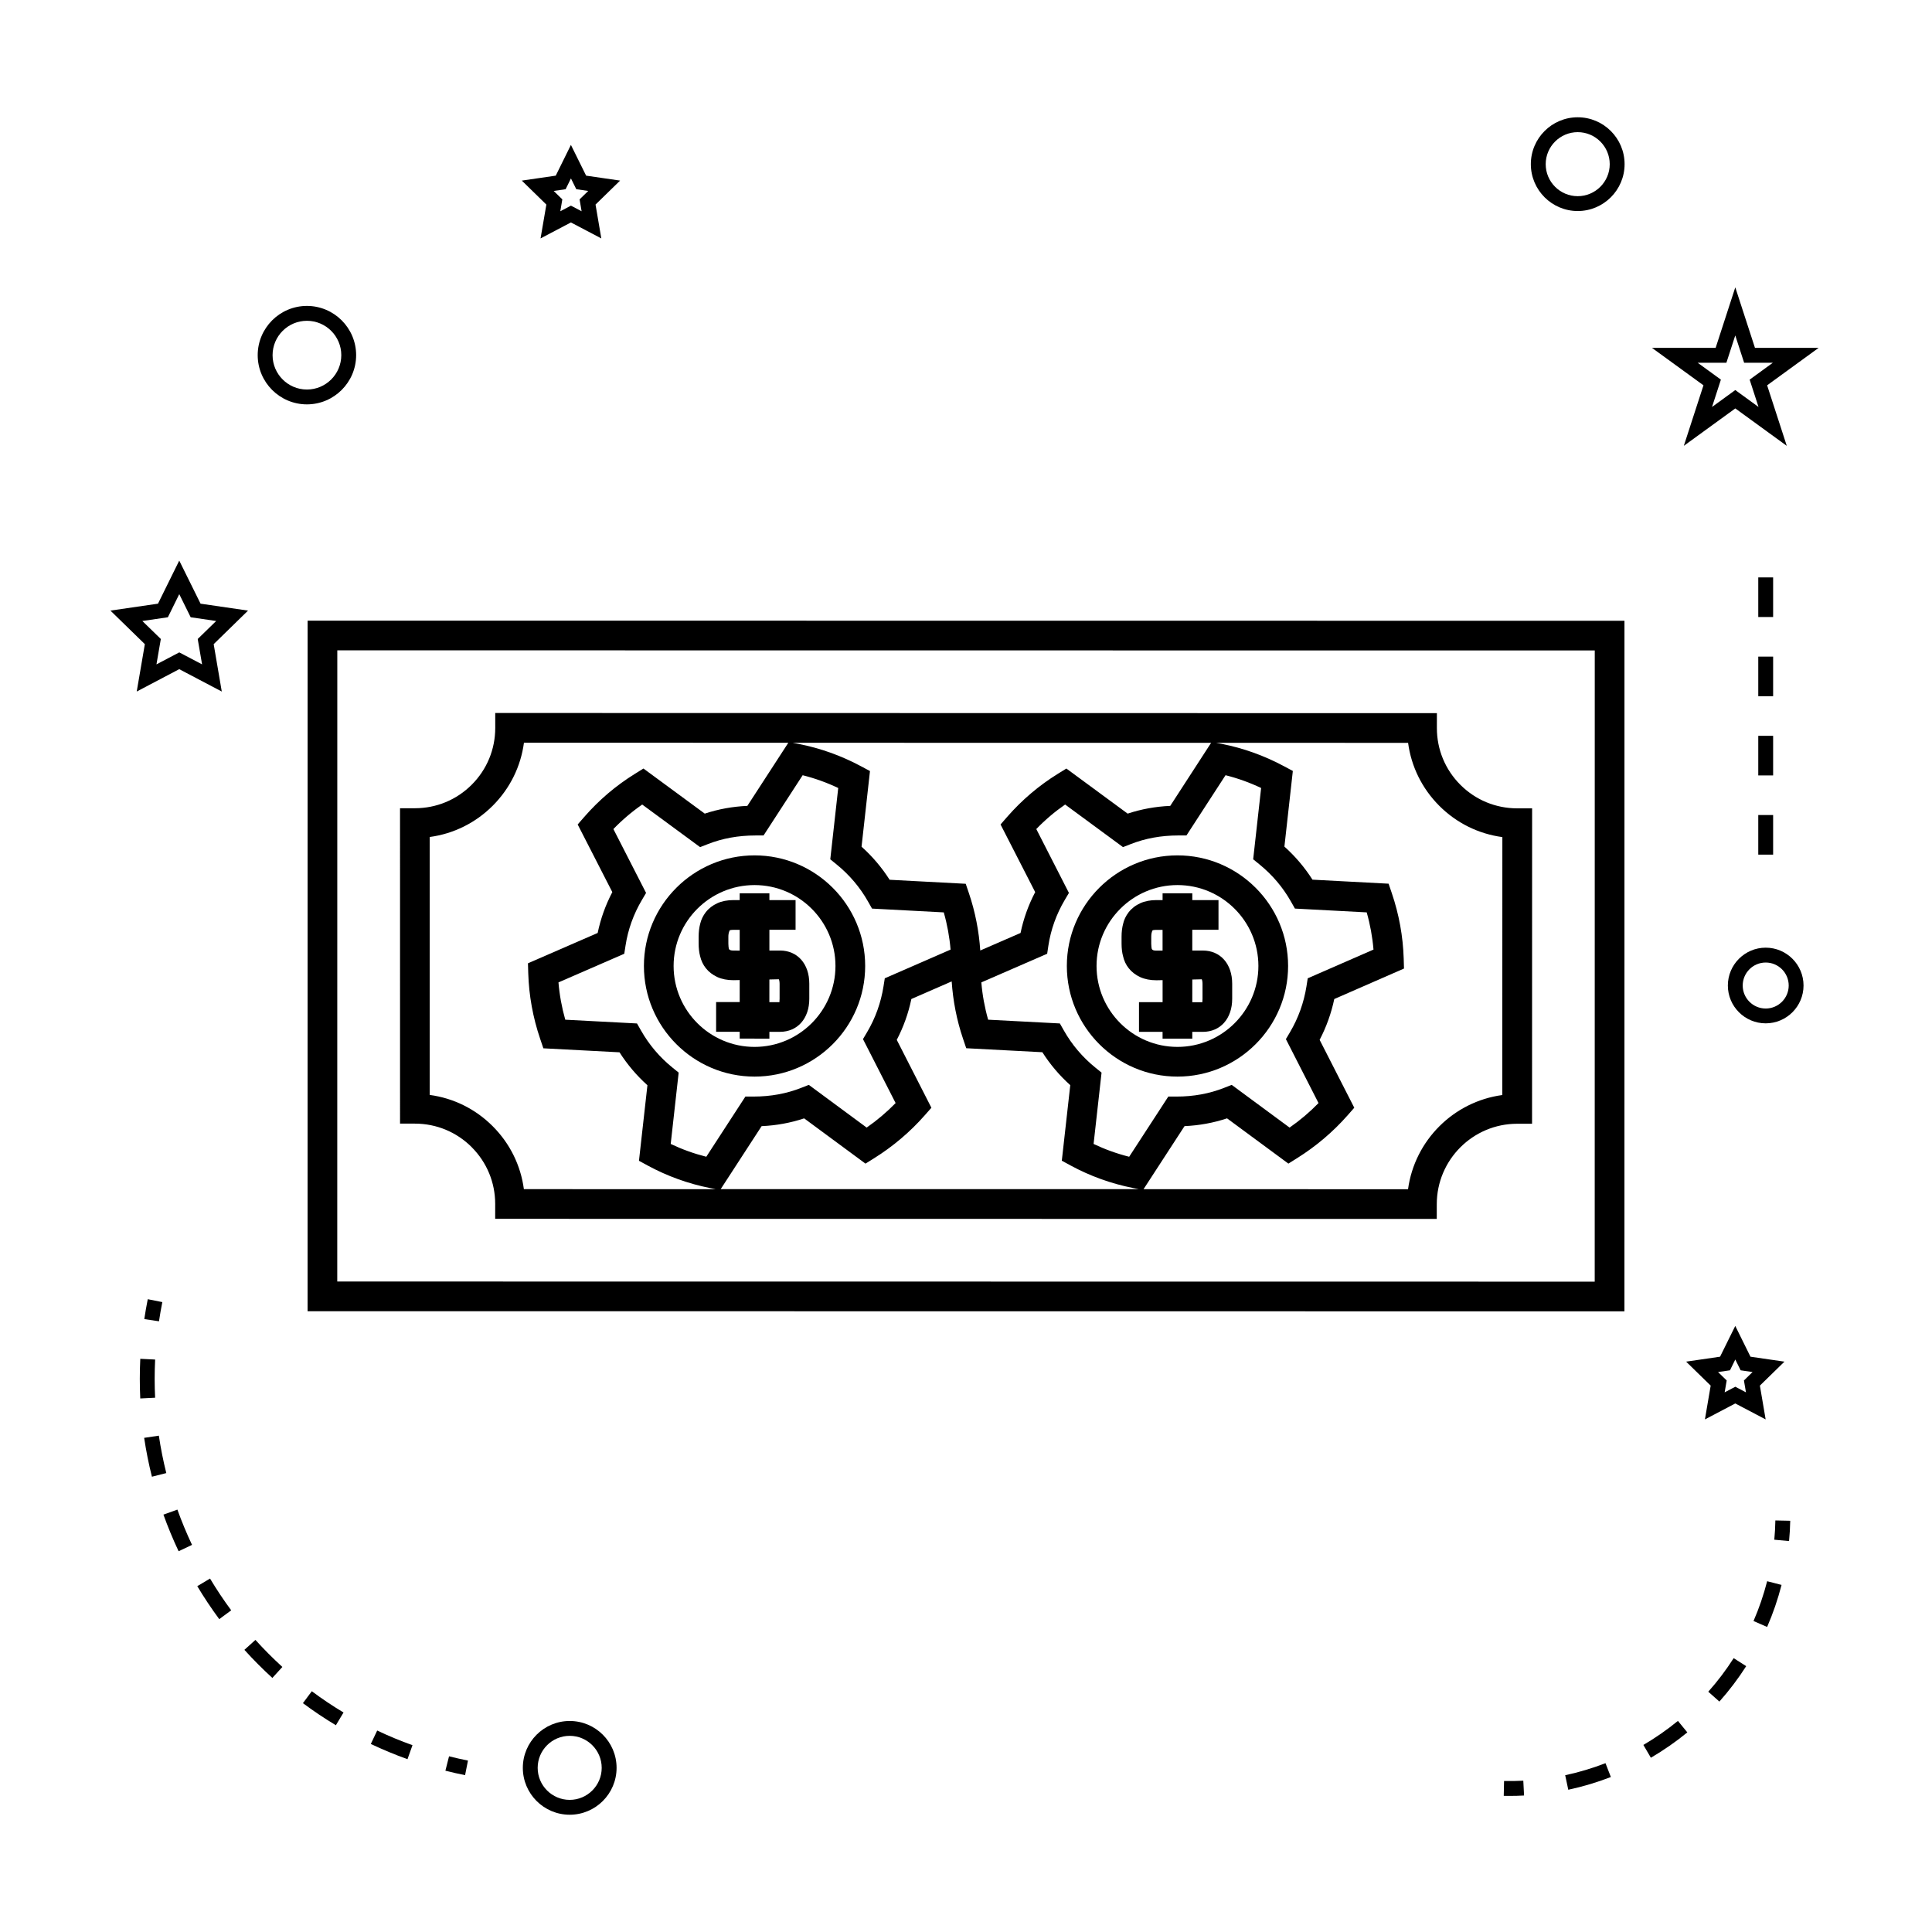 <?xml version="1.0" encoding="UTF-8"?>
<!-- Uploaded to: ICON Repo, www.svgrepo.com, Generator: ICON Repo Mixer Tools -->
<svg fill="#000000" width="800px" height="800px" version="1.1" viewBox="144 144 512 512" xmlns="http://www.w3.org/2000/svg">
 <g>
  <path d="m574.5 308.51-348.98-0.035-0.008 183.01 348.98 0.035zm-7.883 175.14-333.24-0.035 0.012-167.27 333.24 0.035z"/>
  <path d="m269 448.01c4.019 4.023 6.234 9.367 6.231 15.051l-0.004 3.941 249.53 0.027 0.004-3.93c0.012-11.738 9.555-21.293 21.309-21.293l3.941 0.004 0.016-83.59h-3.938c-5.703 0-11.059-2.219-15.082-6.246-4.016-4.019-6.223-9.363-6.219-15.039l0.004-3.941-249.55-0.043 0.004 3.941c0.004 5.688-2.211 11.043-6.234 15.066-4.023 4.023-9.371 6.234-15.062 6.234h-3.938l0.004 83.582h3.938c5.688 0 11.027 2.215 15.055 6.234zm65.988 11.129 10.848-16.699c3.879-0.168 7.66-0.859 11.273-2.059l16.254 11.992 2.273-1.418c5.016-3.137 9.531-6.957 13.426-11.379l1.77-2.012-9.18-17.988c1.777-3.402 3.082-7.031 3.871-10.828l10.684-4.664c0.348 5.137 1.328 10.234 3 15.176l0.855 2.531 20.172 1.059c2.062 3.234 4.539 6.16 7.398 8.727l-2.242 20.02 2.324 1.266c5.16 2.801 10.738 4.816 16.566 5.973l1.484 0.293zm-12.801-32.238c-3.379-2.734-6.172-6.031-8.309-9.797l-1.066-1.875-19.012-0.996c-0.922-3.25-1.523-6.555-1.801-9.887l17.438-7.59 0.332-2.144c0.652-4.262 2.109-8.332 4.344-12.113l1.102-1.863-8.66-16.926c2.34-2.426 4.902-4.602 7.637-6.496l15.344 11.285 2.027-0.793c3.879-1.523 8.039-2.297 12.648-2.297h2.137l10.363-15.965c3.223 0.809 6.383 1.938 9.426 3.387l-2.106 18.895 1.668 1.355c3.406 2.769 6.215 6.078 8.332 9.828l1.066 1.879 19.012 1.004c0.922 3.238 1.523 6.539 1.801 9.859l-17.434 7.606-0.336 2.125c-0.684 4.324-2.141 8.406-4.34 12.129l-1.102 1.863 8.648 16.949c-2.34 2.398-4.914 4.578-7.672 6.496l-15.328-11.316-2.031 0.793c-3.894 1.531-8.062 2.305-12.641 2.305h-2.137l-10.363 15.949c-3.266-0.824-6.422-1.961-9.43-3.394l2.109-18.902zm96.441-63.195c2.34-2.426 4.906-4.602 7.641-6.496l15.34 11.285 2.027-0.793c3.879-1.523 8.047-2.297 12.652-2.297h2.137l10.355-15.965c3.227 0.809 6.387 1.938 9.43 3.387l-2.106 18.895 1.668 1.355c3.406 2.769 6.215 6.078 8.332 9.828l1.066 1.879 19.02 1.004c0.922 3.242 1.523 6.543 1.801 9.859l-17.43 7.613-0.332 2.125c-0.688 4.312-2.152 8.402-4.352 12.133l-1.102 1.859 8.648 16.949c-2.332 2.398-4.902 4.57-7.668 6.496l-15.34-11.316-2.027 0.793c-3.894 1.531-8.062 2.305-12.637 2.305h-2.137l-10.371 15.949c-3.266-0.824-6.418-1.961-9.43-3.394l2.113-18.902-1.676-1.359c-3.375-2.734-6.172-6.023-8.309-9.797l-1.066-1.875-19.008-0.996c-0.922-3.242-1.523-6.555-1.801-9.887l17.445-7.59 0.324-2.152c0.645-4.25 2.106-8.324 4.34-12.105l1.102-1.863zm98.531-22.84c0.84 6.293 3.699 12.105 8.262 16.68 4.578 4.578 10.402 7.445 16.719 8.293l-0.016 68.359c-12.938 1.746-23.219 12.02-24.98 24.961l-70.094-0.012 10.863-16.711c3.879-0.168 7.656-0.859 11.266-2.059l16.258 11.992 2.273-1.422c5.027-3.144 9.539-6.969 13.426-11.379l1.762-2.004-9.18-17.988c1.777-3.41 3.082-7.039 3.879-10.82l18.477-8.078-0.078-2.66c-0.18-5.848-1.234-11.672-3.148-17.309l-0.855-2.519-20.172-1.066c-2.062-3.238-4.551-6.172-7.438-8.766l2.234-20.043-2.348-1.258c-5.242-2.812-10.82-4.812-16.562-5.93l-1.43-0.273zm-52.199-0.012-10.832 16.715c-3.894 0.168-7.68 0.855-11.289 2.051l-16.238-11.949-2.266 1.402c-4.984 3.082-9.504 6.918-13.426 11.41l-1.754 2.012 9.18 17.926c-1.805 3.441-3.102 7.074-3.879 10.828l-10.676 4.644c-0.348-5.129-1.328-10.219-3-15.16l-0.855-2.519-20.168-1.066c-2.062-3.238-4.551-6.172-7.438-8.766l2.234-20.043-2.348-1.258c-5.242-2.812-10.816-4.812-16.559-5.93l-1.543-0.305zm-207.08 24.957c6.297-0.844 12.121-3.711 16.695-8.281 4.57-4.578 7.438-10.395 8.277-16.703l70.062 0.012-10.859 16.73c-3.894 0.168-7.672 0.855-11.285 2.051l-16.246-11.949-2.262 1.402c-4.984 3.082-9.504 6.918-13.418 11.41l-1.754 2.012 9.18 17.926c-1.801 3.438-3.102 7.07-3.883 10.828l-18.473 8.035 0.078 2.664c0.18 5.863 1.234 11.699 3.148 17.336l0.855 2.531 20.18 1.059c2.062 3.234 4.539 6.16 7.398 8.727l-2.242 20.02 2.324 1.266c5.16 2.801 10.738 4.816 16.566 5.973l1.422 0.285-50.812-0.004c-0.84-6.297-3.699-12.117-8.27-16.688-4.566-4.57-10.387-7.438-16.688-8.281v-68.359z"/>
  <path d="m373.28 399.99c0-16.16-13.152-29.309-29.316-29.309-16.168 0-29.32 13.145-29.32 29.305 0 16.168 13.152 29.324 29.32 29.324 16.164 0 29.316-13.148 29.316-29.32zm-50.766-0.004c0-11.82 9.621-21.434 21.449-21.434 11.824 0 21.445 9.613 21.445 21.438 0 11.828-9.621 21.449-21.445 21.449-11.828 0-21.449-9.625-21.449-21.453z"/>
  <path d="m343.96 419.25h3.938v-1.801h2.781c4.664 0 7.793-3.516 7.793-8.754v-4.016c0-5.254-3.129-8.781-7.777-8.781h-2.797v-5.492h6.938v-7.875h-6.938v-1.801h-7.875v1.801h-1.625c-1.648 0-3.102 0.285-4.266 0.82-1.238 0.551-2.309 1.379-3.102 2.398-0.723 0.938-1.223 2.004-1.465 3.043-0.273 1.023-0.414 2.168-0.418 3.426v1.852c0 1.219 0.137 2.371 0.387 3.32 0.285 1.203 0.793 2.277 1.512 3.18 0.777 0.988 1.801 1.777 3.039 2.352 1.211 0.555 2.664 0.84 4.309 0.84l1.633-0.035v5.836h-6.25v7.875h6.25v1.801h3.934zm3.934-15.676 2.504-0.059c0.082 0.133 0.203 0.594 0.203 1.172v4.016c0 0.426-0.074 0.781-0.027 0.883h-2.684zm-9.496-7.668c-0.746 0-1.02-0.121-1.219-0.398-0.074-0.277-0.156-0.746-0.156-1.422v-1.832c0.004-0.551 0.059-1.066 0.355-1.715 0 0 0.277-0.121 1.023-0.121h1.625v5.496l-1.629-0.004z"/>
  <path d="m456.04 429.31c16.16 0 29.316-13.152 29.32-29.32-0.004-16.164-13.16-29.309-29.32-29.309-16.164 0-29.316 13.145-29.316 29.305 0.004 16.168 13.152 29.324 29.316 29.324zm0-50.758c11.824 0 21.445 9.621 21.449 21.438-0.004 11.824-9.625 21.449-21.449 21.449-11.824 0-21.445-9.625-21.445-21.453 0.004-11.82 9.625-21.434 21.445-21.434z"/>
  <path d="m443.12 400.59c0.777 0.988 1.801 1.777 3.051 2.356 1.211 0.551 2.664 0.836 4.297 0.836l1.633-0.035v5.836l-3.191-0.004h-3.066v7.875h6.25v1.801h7.875v-1.801h2.785c4.66 0 7.789-3.516 7.789-8.754v-4.016c0-5.254-3.129-8.781-7.777-8.781h-2.797v-5.496h6.945v-7.875h-6.941v-1.801h-7.875v1.801h-1.625c-1.645 0-3.09 0.285-4.266 0.82-1.238 0.551-2.309 1.379-3.117 2.418-0.73 0.957-1.223 2.019-1.438 2.996-0.285 1.039-0.426 2.199-0.426 3.453v1.852c0 1.25 0.141 2.41 0.383 3.289 0.27 1.227 0.781 2.316 1.512 3.231zm16.852 2.992 2.504-0.059c0.082 0.133 0.203 0.594 0.203 1.172v4.016c0 0.426-0.074 0.781-0.027 0.883h-2.684zm-10.879-11.34c0-0.73 0.094-1.18 0.34-1.691 0.012-0.004 0.289-0.125 1.035-0.125h1.625v5.496h-1.633c-0.746 0-1.02-0.121-1.223-0.426-0.066-0.258-0.148-0.707-0.148-1.402z"/>
  <path d="m307.4 612.5c0-6.856-5.574-12.422-12.422-12.422-6.848 0-12.422 5.574-12.422 12.422s5.574 12.422 12.422 12.422c6.848 0 12.422-5.566 12.422-12.422zm-20.91 0c0-4.68 3.809-8.484 8.484-8.484 4.676 0 8.484 3.809 8.484 8.484 0 4.676-3.809 8.484-8.484 8.484-4.672 0-8.484-3.805-8.484-8.484z"/>
  <path d="m197.15 303.98-5.648-11.414-5.633 11.414-12.605 1.836 9.121 8.891-2.152 12.555 11.266-5.926 11.273 5.926-2.144-12.555 9.105-8.891zm0.402 16.086-6.047-3.176-6.043 3.176 1.16-6.727-4.902-4.769 6.766-0.988 3.019-6.125 3.027 6.125 6.758 0.988-4.894 4.769z"/>
  <path d="m299.33 190.55-4.031-8.148-4.019 8.148-8.996 1.312 6.508 6.352-1.539 8.969 8.047-4.234 8.055 4.234-1.531-8.973 6.512-6.352zm-1.199 9.434-2.828-1.484-2.816 1.484 0.535-3.148-2.289-2.231 3.164-0.461 1.41-2.859 1.418 2.859 3.164 0.461-2.293 2.231z"/>
  <path d="m590.84 504.85 6.508 6.352-1.527 8.957 8.047-4.227 8.047 4.227-1.527-8.957 6.508-6.352-9-1.309-4.031-8.156-4.031 8.156zm13.031-0.57 1.418 2.867 3.16 0.457-2.289 2.231 0.539 3.148-2.824-1.484-2.824 1.484 0.539-3.148-2.289-2.231 3.16-0.457z"/>
  <path d="m603.87 220.15-5.211 16.043h-16.863l13.641 9.918-5.207 16.039 13.645-9.914 13.641 9.918-5.207-16.043 13.641-9.918h-16.863zm3.805 24.457 2.348 7.238-6.156-4.477-6.16 4.481 2.348-7.242-6.156-4.477h7.613l2.352-7.238 2.348 7.238h7.613z"/>
  <path d="m562.11 175.08c-6.856 0-12.422 5.574-12.422 12.422s5.574 12.422 12.422 12.422c6.848 0 12.422-5.574 12.422-12.422s-5.57-12.422-12.422-12.422zm0 20.91c-4.68 0-8.484-3.809-8.484-8.484 0-4.676 3.809-8.484 8.484-8.484s8.484 3.809 8.484 8.484c0.004 4.672-3.809 8.484-8.484 8.484z"/>
  <path d="m601.9 405.17c0 5.531 4.496 10.027 10.027 10.027s10.027-4.496 10.027-10.027-4.496-10.027-10.027-10.027c-5.527 0-10.027 4.504-10.027 10.027zm10.031-6.09c3.363 0 6.094 2.734 6.094 6.094s-2.734 6.094-6.094 6.094c-3.359 0-6.094-2.734-6.094-6.094 0-3.363 2.731-6.094 6.094-6.094z"/>
  <path d="m238.38 238.12c0-7.195-5.852-13.047-13.043-13.047-7.191 0-13.043 5.852-13.043 13.047 0 7.191 5.852 13.043 13.043 13.043 7.191-0.004 13.043-5.856 13.043-13.043zm-13.039 9.109c-5.023 0-9.105-4.082-9.105-9.105 0-5.023 4.082-9.109 9.105-9.109 5.023 0 9.105 4.09 9.105 9.109-0.004 5.023-4.086 9.105-9.105 9.105z"/>
  <path d="m263 609.44-0.965 3.816c1.715 0.438 3.457 0.824 5.215 1.18l0.766-3.863c-1.688-0.336-3.356-0.719-5.016-1.133z"/>
  <path d="m196.28 564.35c1.785 2.981 3.746 5.926 5.824 8.738l3.168-2.336c-2.012-2.719-3.894-5.547-5.609-8.418z"/>
  <path d="m235.04 597.83c-2.902-1.742-5.731-3.637-8.406-5.637l-2.356 3.16c2.785 2.078 5.727 4.047 8.734 5.852z"/>
  <path d="m188.07 534.38c-0.812-3.234-1.477-6.57-1.973-9.914l-3.894 0.578c0.52 3.469 1.207 6.934 2.059 10.301z"/>
  <path d="m194.89 553.41c-1.422-3.019-2.734-6.168-3.879-9.348l-3.699 1.332c1.191 3.301 2.539 6.566 4.023 9.699z"/>
  <path d="m181.05 509.43c0 1.73 0.043 3.453 0.121 5.176l3.938-0.195c-0.082-1.648-0.121-3.312-0.121-4.981 0-1.707 0.043-3.418 0.125-5.137l-3.938-0.195c-0.082 1.781-0.125 3.566-0.125 5.332z"/>
  <path d="m243.96 602.61-1.691 3.559c3.168 1.5 6.434 2.856 9.719 4.035l1.324-3.711c-3.164-1.129-6.309-2.434-9.352-3.883z"/>
  <path d="m218.83 585.76c-2.492-2.273-4.894-4.688-7.141-7.168l-2.922 2.633c2.336 2.586 4.828 5.09 7.41 7.445z"/>
  <path d="m187.02 489.07-3.863-0.766c-0.348 1.758-0.656 3.516-0.918 5.269l3.894 0.582c0.25-1.695 0.551-3.391 0.887-5.086z"/>
  <path d="m618.43 547.02-3.938-0.082c-0.035 1.715-0.125 3.418-0.285 5.102l3.914 0.355c0.172-1.777 0.273-3.57 0.309-5.375z"/>
  <path d="m596.71 592.32 2.945 2.613c2.609-2.934 5-6.086 7.106-9.383l-3.32-2.121c-1.992 3.121-4.254 6.113-6.731 8.891z"/>
  <path d="m608.7 573.59 3.609 1.57c1.559-3.586 2.844-7.332 3.82-11.141l-3.816-0.977c-0.926 3.602-2.137 7.156-3.613 10.547z"/>
  <path d="m591.16 603.1-2.492-3.043c-2.867 2.348-5.945 4.488-9.156 6.371l1.988 3.391c3.387-1.98 6.641-4.242 9.66-6.719z"/>
  <path d="m559.61 618.3c3.832-0.82 7.625-1.953 11.285-3.371l-1.422-3.668c-3.457 1.34-7.059 2.414-10.68 3.191z"/>
  <path d="m542.59 615.98-0.082 3.938c0.523 0.012 1.039 0.016 1.562 0.016 1.285 0 2.562-0.031 3.824-0.105l-0.203-3.926c-1.688 0.09-3.391 0.113-5.102 0.078z"/>
  <path d="m609.96 297.02h3.938v10.496h-3.938z"/>
  <path d="m609.96 359.99h3.938v10.496h-3.938z"/>
  <path d="m609.96 318.01h3.938v10.496h-3.938z"/>
  <path d="m609.96 339h3.938v10.496h-3.938z"/>
 </g>
</svg>